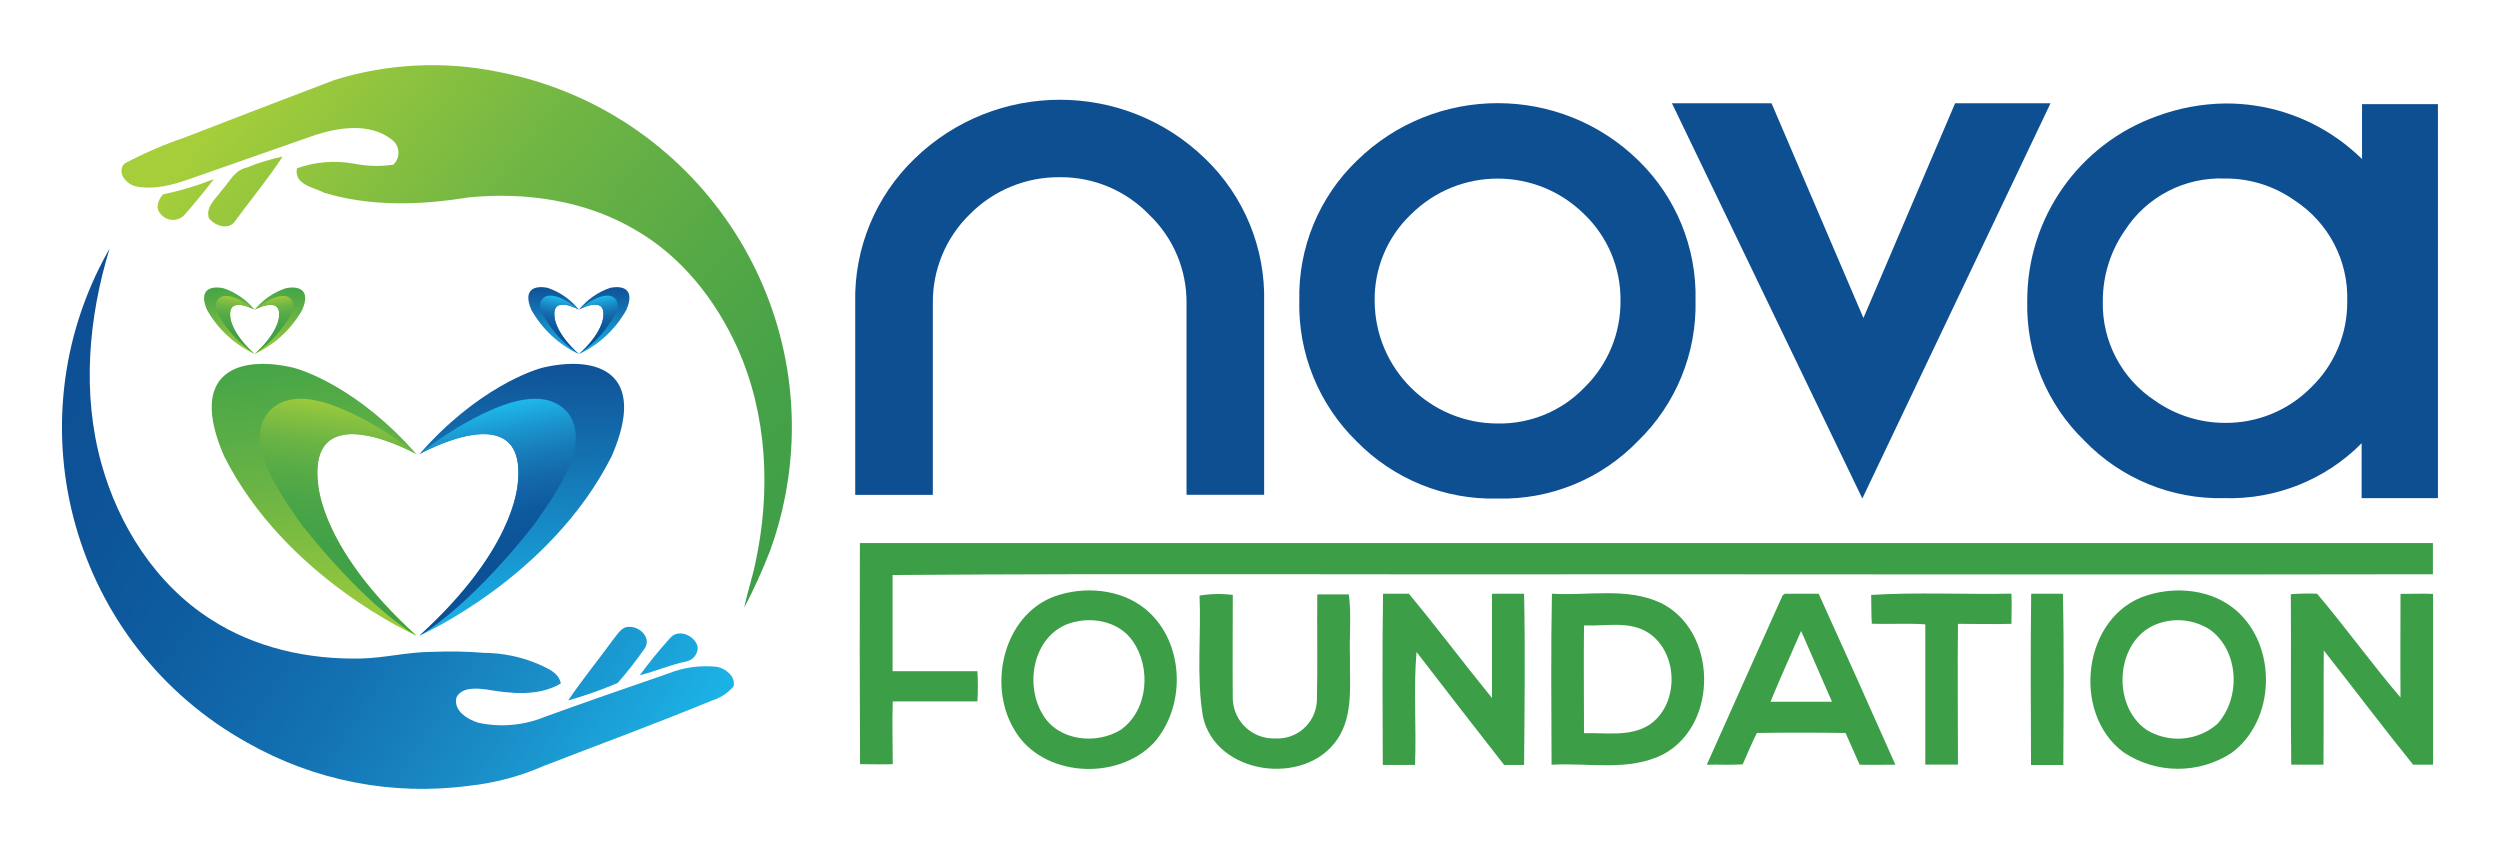 <?xml version="1.0" encoding="utf-8"?>
<!-- Generator: Adobe Illustrator 24.0.0, SVG Export Plug-In . SVG Version: 6.00 Build 0)  -->
<svg version="1.1" id="Layer_1" xmlns="http://www.w3.org/2000/svg" xmlns:xlink="http://www.w3.org/1999/xlink" x="0px" y="0px"
	 viewBox="0 0 477.68 163.19" style="enable-background:new 0 0 477.68 163.19;" xml:space="preserve">
<style type="text/css">
	.st0{fill:#0E4F92;}
	.st1{fill:#3C9E47;}
	.st2{fill:url(#SVGID_1_);}
	.st3{fill:url(#SVGID_2_);}
	.st4{fill:url(#SVGID_3_);}
	.st5{fill:url(#SVGID_4_);}
	.st6{fill:url(#SVGID_5_);}
	.st7{fill:url(#SVGID_6_);}
	.st8{fill:url(#SVGID_7_);}
	.st9{fill:url(#SVGID_8_);}
	.st10{fill:url(#SVGID_9_);}
	.st11{fill:url(#SVGID_10_);}
	.st12{fill:url(#SVGID_11_);}
	.st13{fill:url(#SVGID_12_);}
	.st14{fill:url(#SVGID_13_);}
	.st15{fill:url(#SVGID_14_);}
	.st16{fill:url(#SVGID_15_);}
	.st17{fill:url(#SVGID_16_);}
	.st18{fill:url(#SVGID_17_);}
	.st19{fill:url(#SVGID_18_);}
</style>
<g>
	<path class="st0" d="M230.27,30.31c-15.46-15-40.04-15-55.51,0c-7.46,7.18-11.58,17.15-11.35,27.5v36.75h14.83V57.93
		c-0.07-6.43,2.52-12.61,7.15-17.08c4.55-4.56,10.76-7.08,17.2-6.99c6.4-0.04,12.53,2.55,16.97,7.15
		c4.63,4.41,7.22,10.55,7.15,16.95v36.58h14.83V57.81C241.82,47.46,237.73,37.48,230.27,30.31z"/>
	<path class="st0" d="M313.05,30.66c-14.94-14.6-38.81-14.6-53.75,0c-7.26,6.97-11.26,16.67-11.04,26.73
		c-0.25,10.11,3.72,19.87,10.95,26.94c7.08,7.24,16.86,11.2,26.98,10.93c10.08,0.24,19.81-3.75,26.81-11.02
		c7.24-7.03,11.21-16.77,10.97-26.85C324.21,47.35,320.25,37.66,313.05,30.66z M302.77,74.01c-4.32,4.51-10.33,7.01-16.58,6.91
		c-12.97,0.01-23.49-10.48-23.53-23.44c-0.09-6.24,2.43-12.23,6.95-16.53c9.16-9.1,23.95-9.1,33.11,0
		c4.47,4.3,6.97,10.25,6.91,16.45C309.71,63.63,307.23,69.64,302.77,74.01z"/>
	<path class="st0" d="M373.57,19.73l-17.52,41.03l-17.56-41.03h-19.03l36.38,75.52l35.96-75.52L373.57,19.73z"/>
	<path class="st0" d="M451.32,19.9v10.49c-1.4-1.37-2.91-2.64-4.51-3.78c-6.31-4.5-13.88-6.89-21.63-6.84
		c-4.44,0.05-8.84,0.87-13.01,2.41c-14.95,5.33-24.9,19.52-24.82,35.39c-0.23,10.01,3.72,19.65,10.91,26.62
		c6.97,7.24,16.66,11.23,26.7,10.99c9.84,0.3,19.36-3.5,26.28-10.49v10.49h14.58V19.9H451.32z M441.61,74
		c-4.36,4.43-10.34,6.88-16.55,6.8c-4.74-0.02-9.36-1.48-13.24-4.2c-6.45-4.2-10.25-11.46-10.03-19.15c0-4.79,1.47-9.47,4.2-13.4
		c4.15-6.45,11.4-10.23,19.07-9.94c4.8-0.05,9.49,1.42,13.4,4.2c6.48,4.23,10.29,11.54,10.03,19.28
		C448.55,63.76,446.06,69.7,441.61,74z"/>
	<path class="st1" d="M164.3,103.76c100.18,0,200.37,0,300.56,0c0,1.98,0,3.96,0,5.96c-52.01,0.11-104.03,0-156.04,0
		c-46.09,0.11-92.22-0.19-138.27,0.15c0,6.12,0,12.26,0,18.38c5.4,0,10.8,0,16.21,0c0.11,1.92,0.11,3.85,0,5.77
		c-5.4,0-10.8,0-16.18,0c-0.14,3.99,0,7.99,0,11.99c-2.08,0.08-4.17,0-6.25,0C164.26,131.97,164.25,117.89,164.3,103.76z"/>
	<path class="st1" d="M202.33,113.67c5.88-1.78,12.92-0.88,17.44,3.52c6.58,6.35,6.72,17.96,0.69,24.75
		c-7.06,7.44-21.45,6.53-26.67-2.54C188.49,130.57,191.99,116.77,202.33,113.67z M204.13,119.17c-6.79,2.54-8.42,11.76-4.8,17.5
		c2.96,4.89,10.16,5.66,14.82,2.77c5.27-3.73,5.85-11.93,2.25-16.99c-2.64-3.8-7.99-4.78-12.22-3.28H204.13z"/>
	<path class="st1" d="M229.2,113.8c2.1-0.35,4.24-0.4,6.35-0.13c0,6.66-0.06,13.32,0,19.99c0.21,4.27,3.81,7.59,8.09,7.43
		c4.14,0.26,7.71-2.9,7.97-7.04c0-0.05,0.01-0.11,0.01-0.16c0.17-6.77,0-13.54,0.08-20.32c2.01,0,4.01,0,6.02,0
		c0.53,3.9,0.08,7.96,0.22,11.94c-0.1,5.27,0.71,11.09-2.39,15.71c-6.15,9.2-23.37,6.85-25.72-4.39
		C228.58,129.19,229.53,121.44,229.2,113.8z"/>
	<path class="st1" d="M264.26,113.44c1.64,0,3.28,0,4.93,0c5.42,6.52,10.52,13.34,15.89,19.93c0-6.64,0-13.3,0-19.93
		c2.04,0,4.09,0,6.13,0c0.23,10.88,0.09,21.82,0,32.72c-1.27,0-2.54,0-3.81,0c-5.61-7.16-11.18-14.36-16.74-21.59
		c-0.61,7.01,0,14.4-0.29,21.59c-2.06,0-4.1,0-6.16,0C264.18,135.24,264.09,124.33,264.26,113.44z"/>
	<path class="st1" d="M296.53,113.44c6.88,0.43,14.22-1.27,20.73,1.73c10.86,5.25,11.19,23.14,0.66,28.89
		c-6.6,3.44-14.34,1.63-21.46,2.06C296.43,135.24,296.31,124.33,296.53,113.44z M302.66,119.5c-0.08,6.86,0,13.73,0,20.6
		c4.14-0.15,8.74,0.76,12.45-1.59c5.75-3.81,5.66-13.64,0-17.5C311.45,118.52,306.84,119.69,302.66,119.5z"/>
	<path class="st1" d="M341.03,113.44c2.16,0,4.31,0,6.46,0c4.94,10.86,9.82,21.75,14.66,32.67c-2.27,0-4.56,0.06-6.83,0
		c-0.91-2.02-1.79-4.05-2.69-6.06c-5.64-0.08-11.3-0.09-16.94,0c-0.98,1.96-1.82,3.98-2.71,5.99c-2.29,0.17-4.57,0-6.86,0.08
		c4.8-10.81,9.68-21.59,14.49-32.36L341.03,113.44z M344.14,120.57c-1.94,4.51-4,8.98-5.85,13.51c3.91,0,7.84,0,11.75,0
		c-1.95-4.51-3.91-9.01-5.89-13.5V120.57z"/>
	<path class="st1" d="M357.53,113.67c8.89-0.55,17.88-0.06,26.8-0.24c0.09,1.92,0,3.81,0,5.77c-3.42,0.09-6.82,0-10.22,0
		c-0.09,8.97,0,17.92,0,26.9c-2.1,0-4.17,0-6.24,0c0-8.94,0-17.88,0-26.81c-3.4-0.22-6.82,0-10.22-0.11
		C357.53,117.34,357.58,115.5,357.53,113.67z"/>
	<path class="st1" d="M388.1,113.44c2.01,0,4.03,0,6.06,0c0.25,10.87,0.13,21.82,0.08,32.73c-2.07,0-4.13,0-6.17,0
		C388.03,135.24,387.96,124.33,388.1,113.44z"/>
	<path class="st1" d="M410.25,113.75c5.65-1.78,12.4-1.1,16.99,2.86c7.9,6.79,7.62,20.99-0.84,27.24c-6.28,4.1-14.4,4.06-20.64-0.1
		C395.68,136.3,397.92,117.58,410.25,113.75z M412.06,119.26c-7.89,3.06-8.69,15.52-1.92,20.19c4.27,2.61,9.73,2.16,13.51-1.1
		c4.51-4.92,4.22-13.84-1.27-17.96C419.33,118.36,415.49,117.94,412.06,119.26L412.06,119.26z"/>
	<path class="st1" d="M437.71,113.54c1.67-0.14,3.34-0.17,5.02-0.1c5.47,6.46,10.43,13.39,15.94,19.84c-0.06-6.59,0-13.2,0-19.8
		c2.06,0,4.14-0.1,6.22,0c0,10.87,0,21.74,0,32.63c-1.27,0-2.54,0-3.81,0c-5.8-7.18-11.35-14.58-17.07-21.83
		c-0.06,7.28,0,14.54-0.06,21.82c-2.06,0-4.1,0-6.16,0C437.64,135.27,437.8,124.4,437.71,113.54z"/>
	
		<linearGradient id="SVGID_1_" gradientUnits="userSpaceOnUse" x1="139.33" y1="5006.387" x2="139.571" y2="5020.7" gradientTransform="matrix(1 0 0 -1 -24.05 5075.022)">
		<stop  offset="0" style="stop-color:#1CBBEE"/>
		<stop  offset="0.62" style="stop-color:#1475B4"/>
		<stop  offset="1" style="stop-color:#0F4E94"/>
	</linearGradient>
	<path class="st2" d="M110.64,59.16c0,0,5.08-2.86,4.62,1.27c0,0.32-0.1,3.09-4.62,7.23c3.82-1.81,6.98-4.76,9.04-8.45
		c1.73-3.99-0.69-4.72-3.12-4.2C114.23,55.8,112.18,57.24,110.64,59.16z"/>
	
		<linearGradient id="SVGID_2_" gradientUnits="userSpaceOnUse" x1="139.161" y1="5008.218" x2="137.218" y2="5017.946" gradientTransform="matrix(1 0 0 -1 -24.05 5075.022)">
		<stop  offset="0" style="stop-color:#0F4E94"/>
		<stop  offset="0.29" style="stop-color:#0B5296"/>
		<stop  offset="0.47" style="stop-color:#0E599E"/>
		<stop  offset="0.62" style="stop-color:#1468A9"/>
		<stop  offset="0.75" style="stop-color:#177CBA"/>
		<stop  offset="0.87" style="stop-color:#1B96CF"/>
		<stop  offset="0.99" style="stop-color:#1EB6E9"/>
		<stop  offset="1" style="stop-color:#1CBBEE"/>
	</linearGradient>
	<path class="st3" d="M110.64,59.16c0,0,5.08-2.81,4.64,1.27c0,0.36-0.28,3.28-4.64,7.21c2.11-1.4,3.95-3.18,5.41-5.25
		c1.16-1.65,2.67-3.81,1.57-5.25c-1-1.14-2.67-0.57-3.98,0C112.58,57.7,111.57,58.38,110.64,59.16z"/>
	
		<linearGradient id="SVGID_3_" gradientUnits="userSpaceOnUse" x1="488.685" y1="5006.387" x2="488.926" y2="5020.701" gradientTransform="matrix(-1 0 0 -1 594.638 5075.022)">
		<stop  offset="0" style="stop-color:#1CBBEE"/>
		<stop  offset="0.62" style="stop-color:#1475B4"/>
		<stop  offset="1" style="stop-color:#0F4E94"/>
	</linearGradient>
	<path class="st4" d="M110.59,59.16c0,0-5.08-2.86-4.64,1.27c0,0.32,0.11,3.09,4.64,7.23c-3.82-1.81-6.98-4.76-9.06-8.45
		c-1.73-3.99,0.7-4.72,3.14-4.2C107,55.8,109.05,57.24,110.59,59.16z"/>
	
		<linearGradient id="SVGID_4_" gradientUnits="userSpaceOnUse" x1="488.516" y1="5008.216" x2="486.573" y2="5017.944" gradientTransform="matrix(-1 0 0 -1 594.638 5075.022)">
		<stop  offset="0" style="stop-color:#0F4E94"/>
		<stop  offset="0.29" style="stop-color:#0B5296"/>
		<stop  offset="0.47" style="stop-color:#0E599E"/>
		<stop  offset="0.62" style="stop-color:#1468A9"/>
		<stop  offset="0.75" style="stop-color:#177CBA"/>
		<stop  offset="0.87" style="stop-color:#1B96CF"/>
		<stop  offset="0.99" style="stop-color:#1EB6E9"/>
		<stop  offset="1" style="stop-color:#1CBBEE"/>
	</linearGradient>
	<path class="st5" d="M110.59,59.16c0,0-5.08-2.81-4.65,1.27c0,0.36,0.29,3.28,4.65,7.21c-2.12-1.39-3.96-3.17-5.42-5.25
		c-1.16-1.65-2.65-3.81-1.57-5.25c1.02-1.14,2.68-0.57,3.98,0C108.65,57.7,109.67,58.38,110.59,59.16z"/>
	
		<linearGradient id="SVGID_5_" gradientUnits="userSpaceOnUse" x1="123.04" y1="4949.819" x2="124.005" y2="5007.962" gradientTransform="matrix(1 0 0 -1 -24.05 5075.022)">
		<stop  offset="0" style="stop-color:#1CBBEE"/>
		<stop  offset="0.62" style="stop-color:#1475B4"/>
		<stop  offset="1" style="stop-color:#0F4E94"/>
	</linearGradient>
	<path class="st6" d="M80.15,86.77c0,0,20.45-11.56,18.8,5.32c-0.17,1.27-0.44,12.56-18.8,29.36c0,0,25.01-11.02,36.73-34.29
		c7.01-16.14-2.81-19.18-12.7-17.02C102,70.55,91.03,74.3,80.15,86.77z"/>
	
		<linearGradient id="SVGID_6_" gradientUnits="userSpaceOnUse" x1="122.273" y1="4957.231" x2="114.385" y2="4996.773" gradientTransform="matrix(1 0 0 -1 -24.05 5075.022)">
		<stop  offset="0" style="stop-color:#0F4E94"/>
		<stop  offset="0.29" style="stop-color:#0B5296"/>
		<stop  offset="0.47" style="stop-color:#0E599E"/>
		<stop  offset="0.62" style="stop-color:#1468A9"/>
		<stop  offset="0.75" style="stop-color:#177CBA"/>
		<stop  offset="0.87" style="stop-color:#1B96CF"/>
		<stop  offset="0.99" style="stop-color:#1EB6E9"/>
		<stop  offset="1" style="stop-color:#1CBBEE"/>
	</linearGradient>
	<path class="st7" d="M80.15,86.77c0,0,20.44-11.43,18.83,5.37c-0.17,1.42-1.16,13.3-18.83,29.31c0,0,8.89-4.72,21.98-21.31
		c4.69-6.72,10.8-15.47,6.35-21.3c-4.09-4.62-10.86-2.3-16.13,0.17C88.01,81.13,83.91,83.73,80.15,86.77z"/>
	
		<linearGradient id="SVGID_7_" gradientUnits="userSpaceOnUse" x1="-35.01" y1="4950.63" x2="-26.424" y2="5008.151" gradientTransform="matrix(-1 0 0 -1 31.198 5075.022)">
		<stop  offset="0" style="stop-color:#A5CE3A"/>
		<stop  offset="0.59" style="stop-color:#68B345"/>
		<stop  offset="1" style="stop-color:#43A447"/>
	</linearGradient>
	<path class="st8" d="M79.55,86.77c0,0-20.45-11.56-18.8,5.32c0.17,1.27,0.44,12.56,18.8,29.36c0,0-25.02-11.02-36.73-34.29
		c-7.01-16.14,2.81-19.18,12.7-17.02C57.77,70.55,68.67,74.3,79.55,86.77z"/>
	
		<linearGradient id="SVGID_8_" gradientUnits="userSpaceOnUse" x1="-31.468" y1="4958.821" x2="-37.018" y2="4998.752" gradientTransform="matrix(-1 0 0 -1 31.198 5075.022)">
		<stop  offset="0" style="stop-color:#3FA047"/>
		<stop  offset="0.3" style="stop-color:#42A147"/>
		<stop  offset="0.48" style="stop-color:#4AA547"/>
		<stop  offset="0.63" style="stop-color:#58AB46"/>
		<stop  offset="0.77" style="stop-color:#6BB445"/>
		<stop  offset="0.89" style="stop-color:#86C040"/>
		<stop  offset="1" style="stop-color:#A5CE39"/>
		<stop  offset="1" style="stop-color:#A5CE3A"/>
	</linearGradient>
	<path class="st9" d="M79.55,86.77c0,0-20.44-11.43-18.85,5.37c0.18,1.42,1.17,13.3,18.85,29.31c0,0-8.89-4.72-22-21.31
		c-4.67-6.72-10.78-15.47-6.35-21.3c4.08-4.62,10.85-2.3,16.13,0.17C71.69,81.13,75.79,83.73,79.55,86.77z"/>
	
		<linearGradient id="SVGID_9_" gradientUnits="userSpaceOnUse" x1="-14.143" y1="5006.613" x2="-12.047" y2="5020.697" gradientTransform="matrix(-1 0 0 -1 31.198 5075.022)">
		<stop  offset="0" style="stop-color:#A5CE3A"/>
		<stop  offset="0.59" style="stop-color:#68B345"/>
		<stop  offset="1" style="stop-color:#43A447"/>
	</linearGradient>
	<path class="st10" d="M48.65,59.19c0,0-5.08-2.82-4.65,1.27c0,0.32,0.11,3.07,4.65,7.18c-3.82-1.79-6.99-4.73-9.08-8.39
		c-1.73-3.95,0.7-4.69,3.15-4.17C45.05,55.86,47.1,57.28,48.65,59.19z"/>
	
		<linearGradient id="SVGID_10_" gradientUnits="userSpaceOnUse" x1="-13.274" y1="5008.614" x2="-14.633" y2="5018.368" gradientTransform="matrix(-1 0 0 -1 31.198 5075.022)">
		<stop  offset="0" style="stop-color:#3FA047"/>
		<stop  offset="0.3" style="stop-color:#42A147"/>
		<stop  offset="0.48" style="stop-color:#4AA547"/>
		<stop  offset="0.63" style="stop-color:#58AB46"/>
		<stop  offset="0.77" style="stop-color:#6BB445"/>
		<stop  offset="0.89" style="stop-color:#86C040"/>
		<stop  offset="1" style="stop-color:#A5CE39"/>
		<stop  offset="1" style="stop-color:#A5CE3A"/>
	</linearGradient>
	<path class="st11" d="M48.65,59.19c0,0-5.08-2.78-4.66,1.27c0,0.34,0.29,3.25,4.66,7.16c-2.12-1.39-3.96-3.15-5.44-5.21
		c-1.16-1.65-2.67-3.81-1.57-5.21c1-1.13,2.68-0.57,3.99,0C46.71,57.75,47.72,58.42,48.65,59.19z"/>
	
		<linearGradient id="SVGID_11_" gradientUnits="userSpaceOnUse" x1="281.315" y1="5006.601" x2="283.423" y2="5020.686" gradientTransform="matrix(1 0 0 -1 -229.36 5075.022)">
		<stop  offset="0" style="stop-color:#A5CE3A"/>
		<stop  offset="0.59" style="stop-color:#68B345"/>
		<stop  offset="1" style="stop-color:#43A447"/>
	</linearGradient>
	<path class="st12" d="M48.65,59.19c0,0,5.08-2.82,4.65,1.27c0,0.32-0.11,3.07-4.65,7.18c3.82-1.79,6.99-4.73,9.08-8.39
		c1.73-3.95-0.7-4.69-3.14-4.17C52.27,55.85,50.21,57.28,48.65,59.19z"/>
	
		<linearGradient id="SVGID_12_" gradientUnits="userSpaceOnUse" x1="282.194" y1="5008.626" x2="280.835" y2="5018.38" gradientTransform="matrix(1 0 0 -1 -229.36 5075.022)">
		<stop  offset="0" style="stop-color:#3FA047"/>
		<stop  offset="0.3" style="stop-color:#42A147"/>
		<stop  offset="0.48" style="stop-color:#4AA547"/>
		<stop  offset="0.63" style="stop-color:#58AB46"/>
		<stop  offset="0.77" style="stop-color:#6BB445"/>
		<stop  offset="0.89" style="stop-color:#86C040"/>
		<stop  offset="1" style="stop-color:#A5CE39"/>
		<stop  offset="1" style="stop-color:#A5CE3A"/>
	</linearGradient>
	<path class="st13" d="M48.65,59.19c0,0,5.08-2.78,4.66,1.27c0,0.34-0.29,3.25-4.66,7.16c2.12-1.39,3.96-3.15,5.44-5.21
		c1.16-1.65,2.67-3.81,1.57-5.21c-1-1.13-2.68-0.57-3.99,0C50.6,57.75,49.59,58.42,48.65,59.19z"/>
	
		<linearGradient id="SVGID_13_" gradientUnits="userSpaceOnUse" x1="75.218" y1="5062.895" x2="182.994" y2="4976.061" gradientTransform="matrix(1 0 0 -1 -24.05 5075.022)">
		<stop  offset="0" style="stop-color:#A5CE3A"/>
		<stop  offset="0.08" style="stop-color:#99C83C"/>
		<stop  offset="0.36" style="stop-color:#71B644"/>
		<stop  offset="0.62" style="stop-color:#57A946"/>
		<stop  offset="0.84" style="stop-color:#44A147"/>
		<stop  offset="1" style="stop-color:#3E9E47"/>
	</linearGradient>
	<path class="st14" d="M63.89,15.29c10.16-3.16,20.96-3.69,31.38-1.55c37.5,7.26,62.02,43.55,54.76,81.05
		c-0.68,3.53-1.64,7.01-2.87,10.39c-1.44,3.73-3.09,7.37-4.95,10.91c0.55-2.84,1.52-5.59,2.1-8.43c2.98-13.61,2.36-28.32-3.4-41.16
		c-4.09-9.07-10.54-17.34-19.25-22.42c-9.6-5.77-21.2-7.46-32.25-6.35c-9,1.47-18.54,1.79-27.39-0.88c-2.1-1.07-5.89-1.56-5.28-4.69
		c3.45-1.24,7.17-1.55,10.78-0.91c2.51,0.51,5.09,0.59,7.62,0.22c1.26-1.18,1.33-3.15,0.15-4.42c-0.13-0.14-0.28-0.27-0.43-0.38
		c-4.1-3.2-9.91-2.39-14.55-0.9c-8.05,2.83-16.13,5.63-24.13,8.45c-3.29,1.16-6.83,2.1-10.33,1.37c-1.77-0.47-3.59-2.64-2.1-4.32
		c3.73-1.98,7.6-3.65,11.6-5.02C44.83,22.57,54.34,18.92,63.89,15.29z"/>
	
		<linearGradient id="SVGID_14_" gradientUnits="userSpaceOnUse" x1="61.97" y1="5046.442" x2="169.746" y2="4959.609" gradientTransform="matrix(1 0 0 -1 -24.05 5075.022)">
		<stop  offset="0" style="stop-color:#A5CE3A"/>
		<stop  offset="0.08" style="stop-color:#99C83C"/>
		<stop  offset="0.36" style="stop-color:#71B644"/>
		<stop  offset="0.62" style="stop-color:#57A946"/>
		<stop  offset="0.84" style="stop-color:#44A147"/>
		<stop  offset="1" style="stop-color:#3E9E47"/>
	</linearGradient>
	<path class="st15" d="M47,32.07c2.27-0.93,4.61-1.65,7.01-2.16c-2.77,4.23-6.01,8.15-9.02,12.22c-1.17,1.96-3.91,1.07-5.08-0.43
		c-0.69-2.21,1.41-3.81,2.54-5.42C43.83,34.76,44.84,32.54,47,32.07z"/>
	
		<linearGradient id="SVGID_15_" gradientUnits="userSpaceOnUse" x1="56.718" y1="5039.932" x2="164.494" y2="4953.086" gradientTransform="matrix(1 0 0 -1 -24.05 5075.022)">
		<stop  offset="0" style="stop-color:#A5CE3A"/>
		<stop  offset="0.08" style="stop-color:#99C83C"/>
		<stop  offset="0.36" style="stop-color:#71B644"/>
		<stop  offset="0.62" style="stop-color:#57A946"/>
		<stop  offset="0.84" style="stop-color:#44A147"/>
		<stop  offset="1" style="stop-color:#3E9E47"/>
	</linearGradient>
	<path class="st16" d="M31.13,37.14c3.32-0.69,6.57-1.67,9.73-2.92c-1.83,2.37-3.72,4.72-5.73,6.96c-1.19,1.15-3.09,1.11-4.24-0.08
		c-0.09-0.09-0.17-0.19-0.25-0.29C29.6,39.7,30.28,38.12,31.13,37.14z"/>
	
		<linearGradient id="SVGID_16_" gradientUnits="userSpaceOnUse" x1="29.961" y1="5018.571" x2="163.456" y2="4932.411" gradientTransform="matrix(1 0 0 -1 -24.05 5075.022)">
		<stop  offset="0" style="stop-color:#0F4E94"/>
		<stop  offset="0.19" style="stop-color:#0D5296"/>
		<stop  offset="0.38" style="stop-color:#0E5EA2"/>
		<stop  offset="0.57" style="stop-color:#1371B2"/>
		<stop  offset="0.76" style="stop-color:#1A8DC7"/>
		<stop  offset="0.94" style="stop-color:#1BAFE3"/>
		<stop  offset="1" style="stop-color:#1CBBEE"/>
	</linearGradient>
	<path class="st17" d="M117.24,122.09c0.81-0.9,1.51-2.39,2.95-2.3c2.06-0.14,4.33,2.11,3,4.1c-1.6,2.29-3.32,4.5-5.16,6.6
		c-3.08,1.32-6.24,2.43-9.46,3.34C111.28,129.8,114.39,126.04,117.24,122.09z"/>
	
		<linearGradient id="SVGID_17_" gradientUnits="userSpaceOnUse" x1="34.205" y1="5025.148" x2="167.699" y2="4938.988" gradientTransform="matrix(1 0 0 -1 -24.05 5075.022)">
		<stop  offset="0" style="stop-color:#0F4E94"/>
		<stop  offset="0.19" style="stop-color:#0D5296"/>
		<stop  offset="0.38" style="stop-color:#0E5EA2"/>
		<stop  offset="0.57" style="stop-color:#1371B2"/>
		<stop  offset="0.76" style="stop-color:#1A8DC7"/>
		<stop  offset="0.94" style="stop-color:#1BAFE3"/>
		<stop  offset="1" style="stop-color:#1CBBEE"/>
	</linearGradient>
	<path class="st18" d="M128.09,121.86c1.59-1.83,4.79-0.37,5.22,1.77c0.06,1.33-0.87,2.51-2.18,2.76c-3.06,0.61-5.91,1.91-8.89,2.63
		C124.06,126.55,126.01,124.15,128.09,121.86z"/>
	
		<linearGradient id="SVGID_18_" gradientUnits="userSpaceOnUse" x1="20.781" y1="5004.356" x2="154.275" y2="4918.196" gradientTransform="matrix(1 0 0 -1 -24.05 5075.022)">
		<stop  offset="0" style="stop-color:#0F4E94"/>
		<stop  offset="0.19" style="stop-color:#0D5296"/>
		<stop  offset="0.38" style="stop-color:#0E5EA2"/>
		<stop  offset="0.57" style="stop-color:#1371B2"/>
		<stop  offset="0.76" style="stop-color:#1A8DC7"/>
		<stop  offset="0.94" style="stop-color:#1BAFE3"/>
		<stop  offset="1" style="stop-color:#1CBBEE"/>
	</linearGradient>
	<path class="st19" d="M140.17,131.15c-1.1,1.28-2.54,2.22-4.15,2.71c-10.62,4.38-21.4,8.33-32.11,12.48
		c-4.56,2-9.4,3.29-14.35,3.81c-14.65,1.94-29.53-0.97-42.37-8.28c-33.24-18.54-45.15-60.52-26.6-93.76
		c0.12-0.21,0.23-0.41,0.35-0.62c-4.04,13.23-5.31,27.61-1.57,41.07c3.28,11.84,10.34,22.99,20.84,29.73
		c8.45,5.5,18.72,7.76,28.77,7.53c4.57-0.1,9.04-1.27,13.64-1.27c3.29-0.14,6.58-0.08,9.86,0.19c3.57,0.02,7.1,0.75,10.39,2.15
		c1.7,0.81,3.9,1.59,4.29,3.7c-4.29,2.54-9.56,1.94-14.26,1.14c-1.93-0.22-4.64-0.5-5.69,1.54c-0.62,2.54,2.13,4.19,4.19,4.83
		c4.25,0.91,8.68,0.52,12.7-1.13c7.8-2.84,15.69-5.54,23.58-8.28c2.97-1.19,6.19-1.63,9.37-1.27
		C138.71,127.78,140.6,129.27,140.17,131.15z"/>
</g>
</svg>
